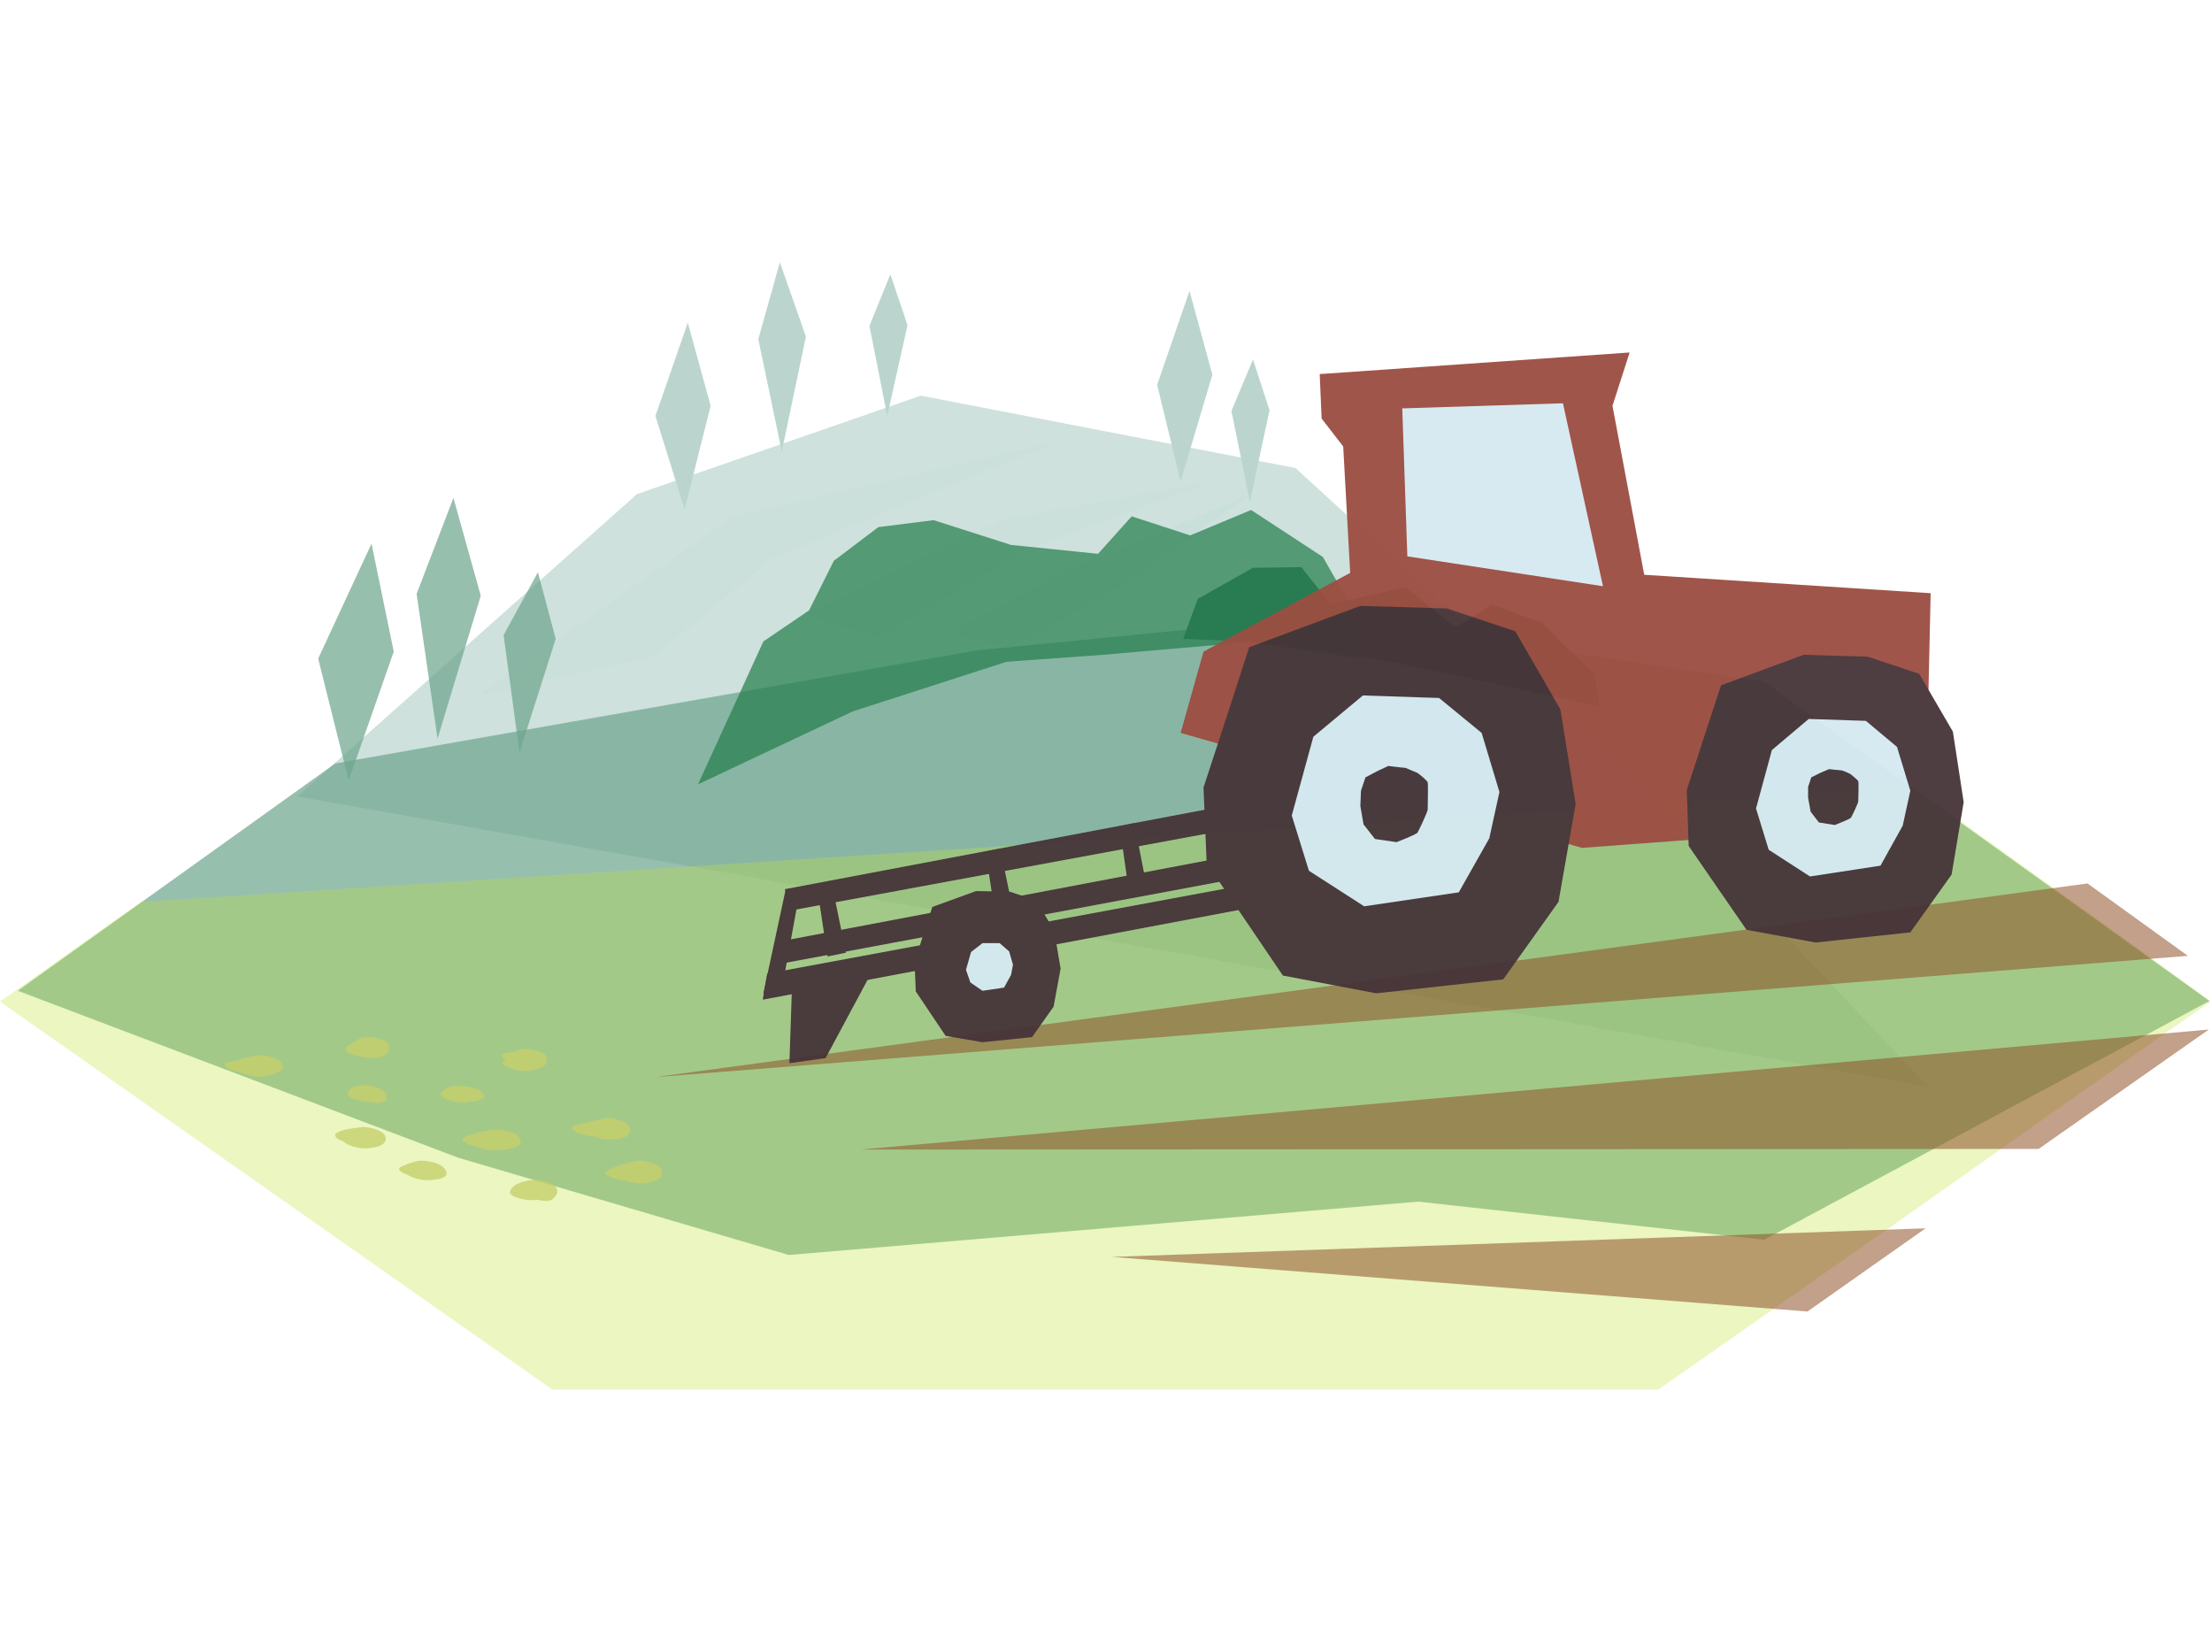 <?xml version="1.0" encoding="utf-8"?>
<!-- Generator: Adobe Illustrator 26.0.3, SVG Export Plug-In . SVG Version: 6.00 Build 0)  -->
<svg version="1.1" id="Layer_1" xmlns="http://www.w3.org/2000/svg" xmlns:xlink="http://www.w3.org/1999/xlink" x="0px" y="0px"
	 viewBox="0 0 348.3 260.1" style="enable-background:new 0 0 348.3 260.1;" xml:space="preserve">
<style type="text/css">
	.st0{opacity:0.96;}
	.st1{opacity:0.78;}
	.st2{fill-rule:evenodd;clip-rule:evenodd;fill:#BD8754;}
	.st3{fill-rule:evenodd;clip-rule:evenodd;fill:#B37C48;}
	.st4{fill-rule:evenodd;clip-rule:evenodd;fill:#AB733E;}
	.st5{fill-rule:evenodd;clip-rule:evenodd;fill:#A16935;}
	.st6{fill-rule:evenodd;clip-rule:evenodd;fill:#C99463;}
	.st7{fill-rule:evenodd;clip-rule:evenodd;fill:#D6A475;}
	.st8{fill-rule:evenodd;clip-rule:evenodd;fill:#AD7C4D;}
	.st9{fill:#D6A475;}
	.st10{fill-rule:evenodd;clip-rule:evenodd;fill:#C48F5E;}
	.st11{fill-rule:evenodd;clip-rule:evenodd;fill:#CF9B6A;}
	.st12{clip-path:url(#SVGID_00000077283825916480940290000013163871664315067059_);}
	.st13{fill-rule:evenodd;clip-rule:evenodd;fill:#F8F7F2;}
	.st14{fill-rule:evenodd;clip-rule:evenodd;fill:#EBEBE6;}
	.st15{fill-rule:evenodd;clip-rule:evenodd;fill:#DBA963;}
	.st16{fill-rule:evenodd;clip-rule:evenodd;fill:#E8B772;}
	.st17{fill-rule:evenodd;clip-rule:evenodd;fill:#C78A34;}
	.st18{fill-rule:evenodd;clip-rule:evenodd;fill:#B8771C;}
	.st19{fill-rule:evenodd;clip-rule:evenodd;fill:#D49C4C;}
	.st20{fill-rule:evenodd;clip-rule:evenodd;fill:#A8680D;}
	.st21{fill-rule:evenodd;clip-rule:evenodd;fill:#F9C985;}
	.st22{fill-rule:evenodd;clip-rule:evenodd;fill:#FEFEFE;}
	.st23{fill-rule:evenodd;clip-rule:evenodd;fill:#FFEE99;}
	.st24{fill-rule:evenodd;clip-rule:evenodd;fill:#FFDF4A;}
	.st25{fill-rule:evenodd;clip-rule:evenodd;fill:#F5B400;}
	.st26{fill-rule:evenodd;clip-rule:evenodd;fill:#FFD542;}
	.st27{fill-rule:evenodd;clip-rule:evenodd;fill:#F2BC33;}
	.st28{fill-rule:evenodd;clip-rule:evenodd;fill:#F5C234;}
	.st29{fill-rule:evenodd;clip-rule:evenodd;fill:#E09F09;}
	.st30{fill-rule:evenodd;clip-rule:evenodd;fill:#F7E8C3;}
	.st31{fill-rule:evenodd;clip-rule:evenodd;fill:#FFCD4A;}
	.st32{fill-rule:evenodd;clip-rule:evenodd;fill:#F0BA3E;}
	.st33{fill-rule:evenodd;clip-rule:evenodd;fill:#F0BF4D;}
	.st34{fill-rule:evenodd;clip-rule:evenodd;fill:#E0A52C;}
	.st35{opacity:0.85;}
	.st36{opacity:0.73;fill:#AFCEC6;}
	.st37{fill:#AFCEC6;}
	.st38{opacity:0.73;fill:#56977B;}
	.st39{fill:#C0DAD3;}
	.st40{opacity:0.73;fill:#C0DAD3;}
	.st41{fill:#0E5938;}
	.st42{opacity:0.73;fill:#006831;enable-background:new    ;}
	.st43{opacity:0.32;fill:#B3DD1B;}
	.st44{opacity:0.54;fill:#7A3100;enable-background:new    ;}
	.st45{opacity:0.79;}
	.st46{fill:#BBC64F;}
	.st47{opacity:0.95;}
	.st48{fill:#251015;}
	.st49{fill:#8A2E20;}
	.st50{fill:#CEE6EF;}
</style>
<g class="st35">
	<polygon class="st36" points="46.8,125.4 303.6,171.1 260,125 204,73.7 145,62.3 100.3,77.8 	"/>
	<polygon class="st37" points="107.8,80.2 103.2,65.5 108.3,50.8 111.9,63.9 	"/>
	<polygon class="st37" points="123.1,71.1 119.4,53.4 122.8,41.3 126.9,53 	"/>
	<polygon class="st37" points="139.7,65.5 136.9,51.3 140.2,43.2 142.9,51.2 	"/>
	<polygon class="st37" points="185.9,75.8 182.2,60.6 187.3,45.8 190.9,59 	"/>
	<polygon class="st37" points="196.8,79 193.9,64.7 197.3,56.6 199.9,64.6 	"/>
	<polygon class="st38" points="347.9,157.6 277.8,195.2 223.3,189.2 124.2,197.6 72.2,182.3 2.8,156 52.8,120.2 153.8,102.4 
		208.6,97 277.7,107.3 	"/>
	<polygon class="st39" points="159.1,102 175.9,92.5 196.9,77.9 168.6,89.7 149.8,99.6 	"/>
	<polygon class="st40" points="138.4,100.3 160.8,86.8 189.8,76.1 157.7,81.9 126.9,96.8 	"/>
	<polygon class="st40" points="102.9,103.3 121.7,87.8 166,69.7 115.4,81.4 75.8,109.3 	"/>
	<polygon class="st41" points="251.9,111.3 251.1,106.1 247.2,102.5 242.9,98.1 234.9,95.2 229.2,98.8 221.3,92.5 214.4,94 
		209.5,95.1 204.9,89.3 197.3,89.4 188.6,94.3 186.3,100.6 199.6,101.1 218.1,104 239.4,108.5 	"/>
	<polygon class="st42" points="214.6,103.8 212.3,94.7 208.3,87.7 197,80.3 187.4,84.3 178.2,81.3 172.9,87.2 159.2,85.8 147,81.9 
		138.3,83 131.3,88.3 127.4,96.1 120.2,101 109.9,123.5 134.3,112 158.5,104.2 173.7,103.1 196.7,101.1 	"/>
	<polygon class="st38" points="54.9,122.9 50.1,103.7 58.5,85.6 62,102.6 	"/>
	<polygon class="st38" points="68.9,116.3 65.6,93.5 71.4,78.4 75.7,93.8 	"/>
	<polygon class="st38" points="81.8,118.5 79.3,100 84.7,90.1 87.5,100.6 	"/>
	<polygon class="st43" points="348.1,157.7 341.6,162.2 314.8,181.1 297.1,193.6 278.4,206.7 261.1,218.8 87,218.8 0,157.7 
		22.2,142 301.3,124 322.5,139.2 338.4,150.6 	"/>
	<polygon class="st44" points="303.2,193.4 284.6,206.5 175.1,197.9 	"/>
	<polygon class="st44" points="344.5,150.5 103.1,169.6 328.7,139.1 	"/>
	<polygon class="st44" points="347.8,162.1 321,180.9 135.5,181 	"/>
	<g class="st45">
		<path class="st46" d="M57.9,180.8c-1,0.1-2.4-0.2-3.3-0.7c-0.2-0.1-0.4-0.3-0.5-0.4c-1-0.3-1.6-0.8-1.2-1.2c0.7-0.6,2.2-0.8,3.8-1
			c1.4-0.2,3.4,0.5,3.8,1.1C61.2,179.7,60.4,180.6,57.9,180.8z"/>
		<path class="st46" d="M69.7,183.7c1.3,1.2,0.5,2-2,2.1c-1,0.1-2.4-0.2-3.3-0.7c0,0-0.1,0-0.1-0.1c-1.1-0.3-1.8-0.9-1.3-1.2
			c0.7-0.4,1.7-0.7,2.7-1C66.7,182.6,68.9,183,69.7,183.7z"/>
		<path class="st46" d="M77.9,177.9c1.2-0.1,3,0.3,3.6,0.9c1.6,1.6-0.7,2.3-4,2.3c-0.7,0-1.6-0.2-2.3-0.5c-1.6-0.3-3.1-1.2-2-1.6
			C74.5,178.5,75.9,178,77.9,177.9z"/>
		<path class="st46" d="M87,188.8c-0.4,0.4-1.5,0.3-2.5,0.1c-1.2,0.3-4.5-0.4-4.2-1.3c0.3-0.9,1.3-1.5,3.4-1.8
			c1.4-0.2,3.4,0.5,3.8,1.1C88,187.6,87.7,188.2,87,188.8z"/>
		<path class="st46" d="M58.3,173.5c-0.1,0-0.1,0-0.2,0c-0.6,0-1.3-0.1-1.9-0.3c-1.2-0.4-1.8-0.9-1.4-1.3c0,0,0.1-0.1,0.1-0.1
			c0,0,0,0,0,0c0.1-0.1,0.2-0.3,0.3-0.4c0.2-0.3,0.9-0.4,1.6-0.5c1.4-0.2,3.4,0.5,3.8,1.1c0.3,0.4,0.2,0.8,0.2,1.2
			C60.8,173.6,59.6,173.8,58.3,173.5z"/>
		<g>
			<path class="st46" d="M75.8,173.1c-0.1,0-0.5,0.2-0.3,0.1c-0.3,0.2-0.9,0.3-1.6,0.2c-0.4,0.3-1.9,0.2-3-0.1
				c-1.3-0.4-1.7-0.9-1.4-1.3c0.6-0.6,1.2-1.1,3.2-1c1.2,0,2.5,0.4,3.1,0.9c0.4,0.4,0.6,0.7,0.3,1C76.1,173,75.9,173.1,75.8,173.1z
				 M74.7,172.8L74.7,172.8L74.7,172.8z"/>
		</g>
		<path class="st46" d="M96.4,179.4c-0.9,0.1-2-0.1-2.9-0.5c-0.9,0-2.2-0.3-2.9-0.7c-0.9-0.5-0.6-0.9,0.3-1.1c1.5-0.3,2.6-0.7,4.3-1
			c1.4-0.2,3.4,0.5,3.8,1.1C99.7,178.5,98.9,179.3,96.4,179.4z"/>
		<path class="st46" d="M101.3,186.3c-0.8,0.1-1.9-0.1-2.8-0.4c-1.6-0.1-3.9-1-3-1.5c1.1-0.7,2.7-1.2,4.7-1.6
			c1.3-0.2,3.5,0.5,3.8,1.1C104.7,185,103.9,186.1,101.3,186.3z"/>
		<path class="st46" d="M57,166.4c-0.4,0-0.8-0.1-1.1-0.2c-1.2-0.4-1.8-0.9-1.4-1.3c0.5-0.5,1.4-0.9,2.2-1.4
			c0.5-0.2,1.3-0.3,2.4-0.1c1,0.2,2,0.6,2.1,1c0.2,0.9,0.1,1.7-1.5,2.1C59,166.7,57.9,166.6,57,166.4z"/>
		<path class="st46" d="M43.2,169.1c-0.3,0.1-0.6,0.1-0.9,0.2c0,0,0,0,0,0c-0.4,0.3-1.5,0.3-2.6,0.1c-0.6-0.1-1.3-0.3-1.7-0.5
			c-0.5-0.1-1.1-0.2-1.6-0.4c-0.9-0.4-1.4-1-0.6-1.2c1.7-0.3,2.8-0.9,4.7-1.1c1.5-0.2,3.3,0.5,3.8,1.1c0.3,0.4,0.3,0.7,0.2,1
			c0,0.2-0.2,0.3-0.4,0.3C44,168.7,43.7,168.9,43.2,169.1z"/>
		<path class="st46" d="M83,168.6c-1,0.1-2.4-0.2-3.3-0.7c-0.7-0.4-0.8-0.9,0-1c-0.7-0.4-1-0.9-0.2-1.1c0.6-0.1,1.8-0.2,2-0.4
			c0.8-0.6,4.1,0,4.5,0.9C86.5,167.5,85.6,168.4,83,168.6z"/>
	</g>
	<g class="st47">
		<g>
			<polygon class="st48" points="124.7,155.6 124.3,167.4 130,166.6 137.4,152.8 			"/>
			<g>
				<polygon class="st49" points="212.6,90.2 189.5,102.6 185.9,115.4 249.1,133.5 267.9,132.1 274.2,112.8 303.5,115.8 304,93.4 
					258.9,90.5 253.9,63.9 256.6,55.5 207.8,58.9 208.1,65.9 211.5,70.3 				"/>
				<polygon class="st48" points="189.5,124 193.4,112.1 196.7,101.9 214.2,95.4 227.8,95.8 238.6,99.4 245.7,111.7 248.1,126.6 
					245.4,142 236.7,154.2 216.7,156.4 202,153.6 190,135.9 				"/>
				<polygon class="st50" points="203.4,128.4 206.8,116 214.6,109.5 226.6,109.9 233.3,115.4 236.1,124.7 234.5,132 229.7,140.5 
					214.8,142.7 206.1,137.1 				"/>
				<polygon class="st48" points="265.6,124.4 268.5,115.5 271,107.9 284,103.1 294.1,103.4 302.2,106.1 307.5,115.2 309.2,126.3 
					307.3,137.7 300.8,146.8 285.9,148.4 275,146.4 265.9,133.2 				"/>
				<polygon class="st50" points="276.5,127.3 279,118.1 284.8,113.2 293.8,113.5 298.7,117.6 300.8,124.5 299.6,130 296.1,136.3 
					285,138 278.5,133.8 				"/>
				<polygon class="st50" points="220.8,64.3 221.6,87.6 252.4,92.3 246.1,63.5 				"/>
				<polygon class="st48" points="192.5,130.8 124.3,143.4 123.6,140 190.7,127.3 				"/>
				<polygon class="st48" points="194.4,138.4 122.6,151.8 121.9,148.4 192.6,135 				"/>
				<polygon class="st48" points="196,143.1 120.1,157.4 120.8,153.3 194.1,139.7 				"/>
				<polygon class="st48" points="130.3,150.6 133.2,150 130.9,138.8 128.6,139.3 				"/>
				<polygon class="st48" points="156.9,145.4 159.8,144.8 157.5,133.6 155.2,134.1 				"/>
				<polygon class="st48" points="177.9,141.4 180.8,140.8 178.6,129.6 176.3,130.1 				"/>
				<polygon class="st48" points="120.2,156.4 122.9,156.9 125.9,140.5 123.7,140.1 				"/>
				<g>
					<polygon class="st48" points="144,151.5 145.5,146.8 146.8,142.8 153.7,140.3 159,140.4 163.2,141.8 166,146.6 167,152.5 
						165.9,158.5 162.5,163.3 154.7,164.1 148.9,163.1 144.2,156.1 					"/>
					<polygon class="st50" points="152.1,152.7 152.9,149.9 154.7,148.5 157.4,148.5 158.9,149.8 159.5,151.9 159.2,153.5 
						158.1,155.5 154.7,156 152.8,154.7 					"/>
				</g>
			</g>
		</g>
		<path class="st48" d="M216.9,121.4l-1.9,1l-0.7,2.1l-0.1,2.4l0.5,2.9l1.8,2.3l3.4,0.5c0,0,3.1-1.2,3.3-1.5
			c0.2-0.3,1.6-3.3,1.6-3.6c0-0.3,0.1-4,0-4.3c0-0.2-0.9-1-1.6-1.5c-0.2-0.1-1.7-0.7-1.9-0.8c-0.3,0-2.7-0.3-2.7-0.3L216.9,121.4z"
			/>
		<path class="st48" d="M286.6,121.7l-1.4,0.7l-0.5,1.5l0,1.7l0.4,2.2l1.3,1.7l2.5,0.4c0,0,2.3-0.9,2.5-1.1c0.2-0.2,1.2-2.4,1.2-2.6
			c0-0.2,0.1-3,0-3.2c0-0.1-0.7-0.7-1.2-1.1c-0.1-0.1-1.3-0.6-1.4-0.6c-0.2,0-2-0.2-2-0.2L286.6,121.7z"/>
	</g>
</g>
</svg>
